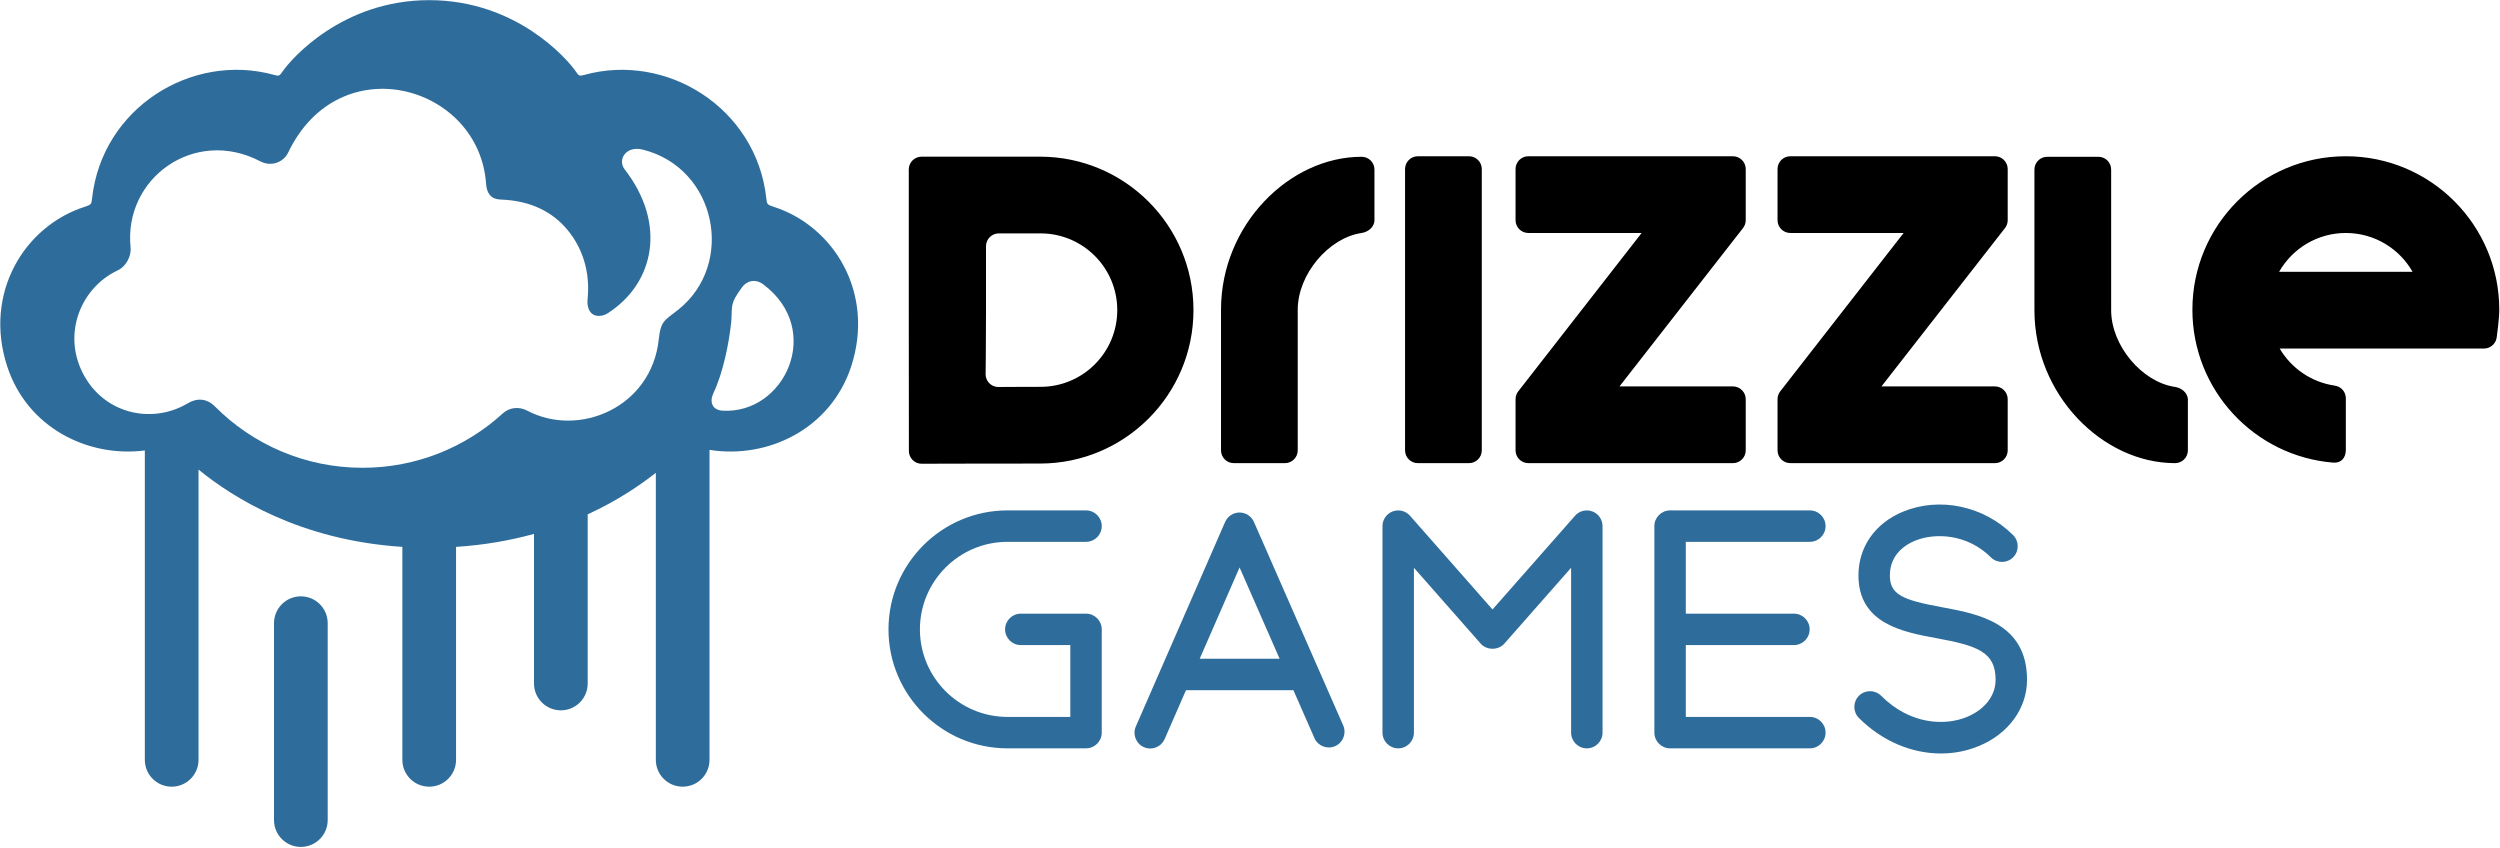 <?xml version="1.0" encoding="UTF-8" standalone="no"?>
<!DOCTYPE svg PUBLIC "-//W3C//DTD SVG 1.1//EN" "http://www.w3.org/Graphics/SVG/1.1/DTD/svg11.dtd">
<svg width="100%" height="100%" viewBox="0 0 2108 715" version="1.1" xmlns="http://www.w3.org/2000/svg" xmlns:xlink="http://www.w3.org/1999/xlink" xml:space="preserve" xmlns:serif="http://www.serif.com/" style="fill-rule:evenodd;clip-rule:evenodd;stroke-linejoin:round;stroke-miterlimit:2;">
    <g transform="matrix(0.833,0,0,0.833,1834.03,196.525)">
        <path d="M0,155.755C-33.524,150.899 -64.71,113.84 -64.71,78.097L-64.71,-64.278C-64.71,-71.433 -70.499,-77.221 -77.654,-77.221L-129.428,-77.221C-136.583,-77.221 -142.371,-71.433 -142.371,-64.278L-142.371,78.097C-142.371,163.874 -73.288,232.892 0,232.892C7.147,232.892 12.943,227.099 12.943,219.948L12.943,168.698C12.943,161.547 6.176,156.644 0,155.755M105.312,39.201C118.667,15.738 143.902,-0.092 172.834,-0.092C201.782,-0.092 227.025,15.738 240.388,39.201L105.312,39.201ZM172.834,-77.758C87.07,-77.758 17.527,-8.211 17.527,77.565C17.527,159.018 80.224,225.834 159.991,232.367C168.048,233.02 172.834,227.643 172.834,219.424L172.834,167.245C172.834,160.937 168.359,155.405 161.569,154.418C137.802,150.953 117.556,136.728 105.871,116.87L312.728,116.87C319.167,116.87 324.497,112.166 325.491,106.012C325.601,105.333 328.157,87.296 328.157,77.565C328.157,-8.211 258.622,-77.758 172.834,-77.758M-182.376,-77.758L-389.464,-77.758C-396.612,-77.758 -402.408,-71.954 -402.408,-64.806L-402.408,-13.035C-402.408,-5.884 -396.612,-0.092 -389.464,-0.092L-274.783,-0.092C-274.783,-0.092 -397.288,157.165 -399.658,160.187C-401.375,162.389 -402.408,165.155 -402.408,168.166L-402.408,219.944C-402.408,227.088 -396.612,232.888 -389.464,232.888L-182.376,232.888C-175.22,232.888 -169.432,227.088 -169.432,219.944L-169.432,168.166C-169.432,161.022 -175.22,155.227 -182.376,155.227L-297.212,155.227C-297.212,155.227 -174.513,-2.058 -172.143,-5.096C-170.449,-7.291 -169.432,-10.049 -169.432,-13.035L-169.432,-64.806C-169.432,-71.954 -175.22,-77.758 -182.376,-77.758M-823.377,-77.229C-896.671,-77.229 -965.755,-8.211 -965.755,77.565L-965.755,219.944C-965.755,227.088 -959.951,232.888 -952.812,232.888L-901.038,232.888C-893.882,232.888 -888.094,227.088 -888.094,219.944L-888.094,77.565C-888.094,41.826 -856.9,4.764 -823.377,-0.092C-817.2,-0.986 -810.433,-5.884 -810.433,-13.035L-810.433,-64.285C-810.433,-71.437 -816.236,-77.229 -823.377,-77.229M-447.555,-77.758L-654.659,-77.758C-661.815,-77.758 -667.603,-71.954 -667.603,-64.806L-667.603,-13.035C-667.603,-5.884 -661.815,-0.092 -654.659,-0.092L-539.986,-0.092C-539.986,-0.092 -662.483,157.165 -664.853,160.187C-666.578,162.389 -667.603,165.155 -667.603,168.166L-667.603,219.944C-667.603,227.088 -661.815,232.888 -654.659,232.888L-447.555,232.888C-440.423,232.888 -434.611,227.088 -434.611,219.944L-434.611,168.166C-434.611,161.022 -440.423,155.227 -447.555,155.227L-562.407,155.227C-562.407,155.227 -439.715,-2.058 -437.338,-5.096C-435.629,-7.291 -434.611,-10.049 -434.611,-13.035L-434.611,-64.806C-434.611,-71.954 -440.423,-77.758 -447.555,-77.758M-1148.43,155.642C-1191.31,155.642 -1183.95,155.848 -1191.09,155.848C-1198.24,155.848 -1204.04,150.052 -1204.04,142.912C-1204.04,135.761 -1203.63,120.871 -1203.63,77.981L-1203.63,13.267C-1203.63,6.112 -1197.84,0.324 -1190.67,0.324L-1148.43,0.324C-1105.53,0.324 -1070.77,35.091 -1070.77,77.981C-1070.77,120.871 -1105.53,155.642 -1148.43,155.642M-1148.95,-77.334L-1268.86,-77.334C-1276.01,-77.334 -1281.81,-71.543 -1281.81,-64.39L-1281.81,77.981C-1281.81,163.765 -1281.7,213.414 -1281.7,220.573C-1281.7,227.717 -1275.9,233.513 -1268.76,233.513C-1261.61,233.513 -1234.73,233.299 -1148.95,233.299C-1063.17,233.299 -993.631,163.765 -993.631,77.981C-993.631,-7.803 -1063.17,-77.334 -1148.95,-77.334M-714.731,-77.758L-766.513,-77.758C-773.654,-77.758 -779.456,-71.954 -779.456,-64.806L-779.456,219.944C-779.456,227.088 -773.654,232.888 -766.513,232.888L-714.731,232.888C-707.584,232.888 -701.788,227.088 -701.788,219.944L-701.788,-64.806C-701.788,-71.954 -707.584,-77.758 -714.731,-77.758"/>
    </g>
    <g transform="matrix(0.833,0,0,0.833,849.495,604.495)">
        <path d="M0,-177.212L79.526,-177.212C88.313,-177.212 95.437,-184.337 95.437,-193.123C95.437,-201.91 88.313,-209.035 79.526,-209.035L0,-209.035C-66.411,-209.035 -120.438,-155.012 -120.438,-88.604C-120.438,-22.201 -66.411,31.823 0,31.823L79.526,31.823C88.313,31.823 95.437,24.699 95.437,15.912L95.437,-88.604C95.437,-97.391 88.313,-104.515 79.526,-104.515L13.503,-104.515C4.716,-104.515 -2.408,-97.391 -2.408,-88.604C-2.408,-79.818 4.716,-72.692 13.503,-72.692L63.615,-72.692L63.615,0L0,0C-48.861,0 -88.615,-39.747 -88.615,-88.604C-88.615,-137.461 -48.861,-177.212 0,-177.212" style="fill:rgb(46,109,155);fill-rule:nonzero;"/>
    </g>
    <g transform="matrix(0.833,0,0,0.833,1342.69,629.064)">
        <path d="M0,-237.493C-6.177,-239.824 -13.185,-238.091 -17.559,-233.119L-101.086,-138.23L-184.605,-233.119C-188.987,-238.084 -195.964,-239.832 -202.172,-237.493C-208.364,-235.155 -212.466,-229.227 -212.466,-222.607L-212.466,-13.572C-212.466,-4.785 -205.341,2.339 -196.554,2.339C-187.767,2.339 -180.643,-4.785 -180.643,-13.572L-180.643,-180.447L-113.027,-103.637C-106.983,-96.769 -95.189,-96.769 -89.144,-103.637L-21.529,-180.447L-21.529,-13.572C-21.529,-4.785 -14.405,2.339 -5.617,2.339C3.17,2.339 10.294,-4.785 10.294,-13.572L10.294,-222.607C10.294,-229.227 6.192,-235.155 0,-237.493" style="fill:rgb(46,109,155);fill-rule:nonzero;"/>
    </g>
    <g transform="matrix(0.833,0,0,0.833,1011.59,508.793)">
        <path d="M0,56.033L40.354,-36.398L80.901,56.033L0,56.033ZM54.89,-82.477C52.349,-88.261 46.632,-91.999 40.315,-91.999L40.3,-91.999C33.983,-91.995 28.265,-88.246 25.732,-82.454L-64.655,124.581C-68.167,132.634 -64.492,142.015 -56.435,145.531C-54.361,146.435 -52.201,146.863 -50.08,146.863C-43.943,146.863 -38.1,143.293 -35.49,137.315L-13.899,87.856L94.863,87.856L116.119,136.312C119.646,144.369 129.055,148.032 137.081,144.493C145.129,140.963 148.789,131.577 145.261,123.532L54.89,-82.477Z" style="fill:rgb(46,109,155);fill-rule:nonzero;"/>
    </g>
    <g transform="matrix(0.833,0,0,0.833,1526.07,604.495)">
        <path d="M0,-177.212C8.787,-177.212 15.911,-184.337 15.911,-193.123C15.911,-201.91 8.787,-209.035 0,-209.035L-141.478,-209.035C-150.265,-209.035 -157.389,-201.91 -157.389,-193.123L-157.389,15.912C-157.389,24.699 -150.265,31.823 -141.478,31.823L0,31.823C8.787,31.823 15.911,24.699 15.911,15.912C15.911,7.125 8.787,0 0,0L-125.566,0L-125.566,-72.692L-16.113,-72.692C-7.326,-72.692 -0.202,-79.818 -0.202,-88.604C-0.202,-97.391 -7.326,-104.515 -16.113,-104.515L-125.566,-104.515L-125.566,-177.212L0,-177.212Z" style="fill:rgb(46,109,155);fill-rule:nonzero;"/>
    </g>
    <g transform="matrix(0.833,0,0,0.833,1637.41,541.999)">
        <path d="M0,-36.012C-40.159,-43.389 -52.659,-48.792 -52.659,-68.227C-52.659,-89.585 -36.802,-99.343 -27.355,-103.258C-6.86,-111.746 25.957,-110.138 49.584,-86.508C55.799,-80.293 65.868,-80.293 72.083,-86.508C78.298,-92.72 78.298,-102.796 72.083,-109.008C42.514,-138.574 -2.361,-148.067 -39.53,-132.657C-67.677,-120.996 -84.482,-96.911 -84.482,-68.227C-84.482,-19.176 -38.978,-10.816 -5.749,-4.714C36.042,2.963 54.354,9.271 54.354,37.439C54.354,53.474 43.5,67.544 25.313,75.077C3.986,83.918 -31.528,83.592 -61.486,53.638C-67.701,47.422 -77.77,47.422 -83.985,53.638C-90.201,59.849 -90.201,69.926 -83.985,76.137C-60.592,99.527 -30.556,112.055 -1.002,112.055C12.136,112.055 25.181,109.576 37.487,104.475C67.522,92.037 86.177,66.348 86.177,37.439C86.177,-20.182 36.368,-29.33 0,-36.012" style="fill:rgb(46,109,155);fill-rule:nonzero;"/>
    </g>
    <g transform="matrix(0.833,0,0,0.833,253.679,714.129)">
        <path d="M0,-253.666C-15.01,-253.666 -27.177,-241.491 -27.177,-226.481L-27.177,-27.177C-27.177,-12.167 -15.01,0 0,0C15.01,0 27.177,-12.167 27.177,-27.177L27.177,-226.481C27.177,-241.491 15.01,-253.666 0,-253.666" style="fill:rgb(46,109,155);fill-rule:nonzero;"/>
    </g>
    <g transform="matrix(0.833,0,0,0.833,609.239,317.179)">
        <path d="M0,34.938C-10.535,34.316 -13.425,25.925 -9.199,17.076C0.31,-2.805 6.51,-32.794 8.763,-54.486C10.038,-66.8 7.38,-72.045 15.336,-83.621C16.704,-85.61 18.148,-87.677 19.446,-89.572C23.991,-96.246 32.856,-99.19 41.293,-92.866C102.74,-46.888 62.946,38.636 0,34.938M-44.72,-67.344C-58.673,-56.211 -62.48,-56.552 -64.601,-36.951C-71.99,31.441 -145.083,62.643 -197.712,34.907C-206.134,30.47 -215.767,31.652 -222.324,37.625C-259.796,71.857 -309.667,92.741 -364.424,92.741C-422.755,92.741 -475.54,69.06 -513.702,30.781C-522.342,22.118 -532.177,22.056 -541.408,27.526C-575.747,47.889 -620.824,39.218 -643.433,4.102C-670.455,-37.891 -651.591,-88.562 -612.247,-107.084C-602.908,-111.497 -598.387,-122.56 -599.179,-130.081C-606.576,-200.066 -534.617,-252.508 -467.677,-217.36C-457.048,-211.783 -444.478,-216.32 -439.723,-226.264C-387.84,-334.645 -246.285,-294.649 -239.355,-194.752C-238.656,-184.652 -234.119,-179.089 -224.748,-178.778C-193.982,-177.761 -171.84,-166.068 -156.916,-148.028C-141.96,-129.941 -133.732,-105.872 -136.607,-77.864C-137.205,-72.084 -135.822,-65.876 -131.72,-62.915C-127.85,-60.111 -121.417,-60.305 -116.104,-63.732C-68.222,-94.653 -56.863,-155.02 -99.089,-209.366C-106.47,-218.868 -98.126,-233.762 -80.38,-229.24C-5.827,-210.236 12.998,-113.424 -44.72,-67.344M51.362,-171.569C44.984,-173.604 44.953,-174.334 44.308,-180.146C34.169,-271.574 -56.529,-327.855 -139.637,-305.021C-144.966,-303.552 -145.332,-303.754 -148.75,-308.727C-157.04,-320.808 -208.666,-380.615 -296.925,-380.615C-385.176,-380.615 -436.802,-320.808 -445.1,-308.727C-448.518,-303.754 -448.876,-303.552 -454.221,-305.021C-537.321,-327.855 -628.019,-271.574 -638.158,-180.146C-638.802,-174.334 -638.826,-173.604 -645.204,-171.569C-706.55,-152.13 -748.225,-84.196 -724.171,-10.155C-703.939,52.139 -642.47,82.578 -584.775,75.206L-584.775,388.375C-584.775,403.386 -572.601,415.553 -557.59,415.553C-542.58,415.553 -530.414,403.386 -530.414,388.375L-530.414,94.559C-496.478,122.28 -428.241,166.113 -324.102,172.795L-324.102,388.375C-324.102,403.386 -311.935,415.553 -296.925,415.553C-281.915,415.553 -269.748,403.386 -269.748,388.375L-269.748,172.81C-240.653,170.946 -214.369,166.16 -190.844,159.665L-190.844,311.103C-190.844,326.097 -178.677,338.264 -163.667,338.264C-148.657,338.264 -136.49,326.097 -136.49,311.103L-136.49,139.854C-106.672,126.171 -83.737,110.618 -67.522,97.822L-67.522,388.375C-67.522,403.386 -55.364,415.553 -40.354,415.553C-25.328,415.553 -13.177,403.386 -13.177,388.375L-13.177,74.623C45.69,84.008 109.608,53.615 130.321,-10.155C154.375,-84.196 112.708,-152.13 51.362,-171.569" style="fill:rgb(46,109,155);fill-rule:nonzero;"/>
    </g>
</svg>

